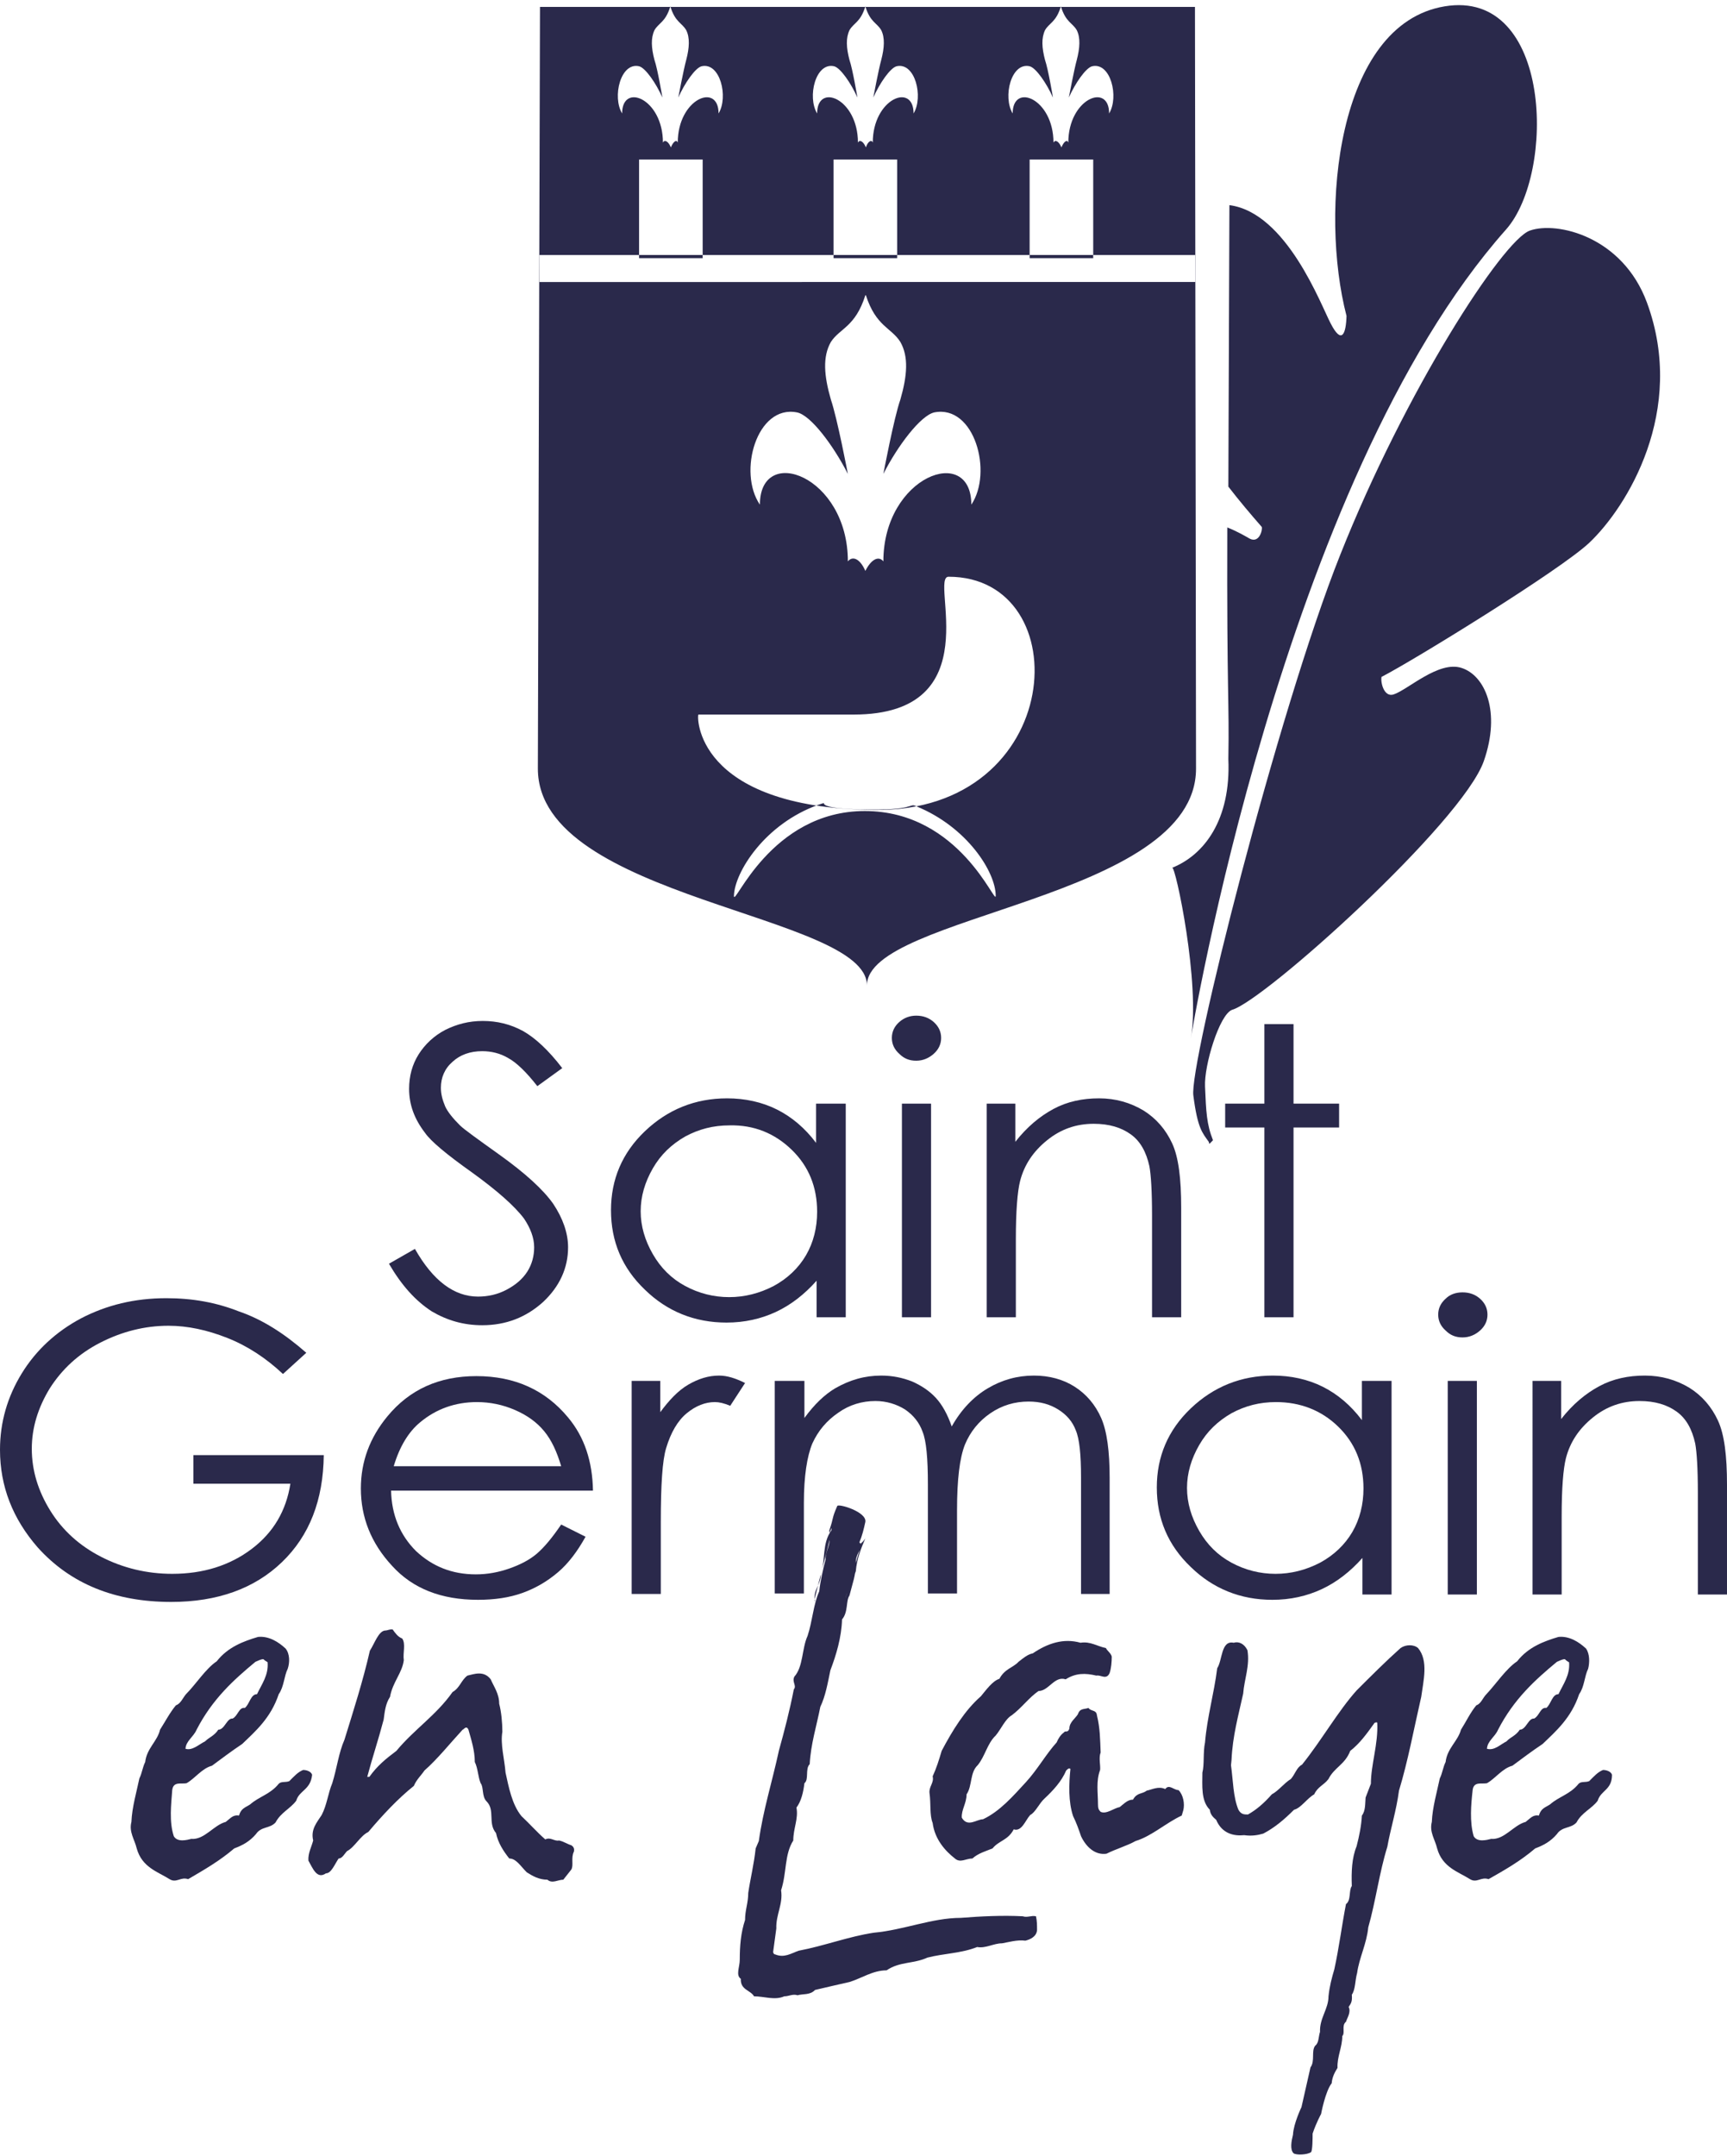 <svg version="1.1" id="Calque_1" xmlns="http://www.w3.org/2000/svg" xmlns:xlink="http://www.w3.org/1999/xlink" x="0px" y="0px"
	 width="325.9px" height="406.7px" viewBox="0 0 325.9 406.7" enable-background="new 0 0 325.9 406.7" xml:space="preserve">
	<path fill="#2a294b" d="M231.8,143.2c0.5,11.5-4.6,18.1-10.6,20.5c0.6-0.5,5.4,22.1,3.5,32.3
		c0,0,17.3-105.2,59.5-152.7c9.4-10.6,8.7-45.5-11.6-42.1C252.2,4.6,249,40,254.1,59.6c-0.1,3.4-0.9,5.5-3,1.4
		c-1.8-3.4-8.3-20.9-19.1-22.3l-0.2,53.1c2,2.6,4.2,5.2,6.3,7.6c0.2,0.4-0.4,3.2-2.3,2.2c-0.7-0.4-2.2-1.3-4.2-2.1
		C231.5,131.7,232,132.2,231.8,143.2z"/>
	<path fill="#2a294b" d="M252.9,104.7c12.3-31,30.7-59.4,35.8-61.2c5.1-1.8,17.5,1.1,22.1,13.6c7.5,20.4-3.8,38.6-10.9,45.3
		c-5.4,5.1-33,22.1-39.2,25.3c-0.2,1.1,0.5,3.9,2.3,3.3c2.7-0.9,8.5-6.4,12.8-5c4.4,1.4,7.5,8.2,4.2,17.6
		c-4.1,11.6-41.4,45.2-47.5,46.9c-2.4,0.9-5.3,10.5-5.1,14.5c0.2,4.7,0.3,7.1,1.5,10.1c-0.9,0.9-0.6,0.8-0.8,0.3
		c-1.2-1.7-2.1-2.5-2.9-8.7C224.3,201.2,241.1,134.3,252.9,104.7z"/>
	<path fill="#2a294b" d="M55.9,339.7c-1.1,1.5-2.9,2.2-3.9,4.1c-1.1,1.2-2.7,0.7-3.7,2.2c-1.2,1.4-2.5,2.1-4.1,2.7
		c-2.8,2.4-5.8,4.1-8.7,5.8c-1.4-0.5-2.2,0.8-3.5,0c-2.2-1.4-5.2-2.2-6.2-5.8c-0.4-1.7-1.5-3.1-1-5c0.1-2.7,1-5.8,1.5-8.2
		c0.5-1,0.6-2.1,1.1-3.1c0.3-2.6,2.3-3.9,2.8-6.1c0.9-1.4,1.9-3.3,3-4.6c0.9-0.3,1.3-1.4,1.9-2.1c1.9-1.9,3.7-4.8,5.8-6.2
		c2.1-2.7,5.1-3.8,7.8-4.6c2-0.2,3.8,0.9,5.2,2.2c0.8,1,0.8,2.6,0.4,3.8c-0.7,1.4-0.7,3.4-1.7,4.8c-1.5,4.5-4.4,7-6.9,9.4
		c-2.1,1.4-3.8,2.7-5.7,4.1c-1.9,0.5-3.2,2.4-4.8,3.3c-1,0.2-2.5-0.4-2.7,1.3c-0.2,2.7-0.6,6,0.3,8.7c0.7,1.2,2.5,0.7,3.3,0.5
		c2.5,0.2,4.2-2.6,6.5-3.2c0.9-0.7,1.4-1.4,2.5-1.2c0.4-1.4,1.2-1.5,2.1-2.1c1.7-1.5,3.8-1.9,5.4-3.9c0.5-0.5,1.3-0.2,2-0.5
		c0.9-0.9,1.6-1.7,2.6-2.1c0.7,0,1.5,0.3,1.7,0.9C58.6,337.7,56.5,337.7,55.9,339.7z M49.7,313c-0.5,0-1,0.3-1.5,0.5
		c-4.1,3.4-8.1,7-11.1,12.8c-0.6,1.4-2,2.1-2.1,3.6c1.3,0.4,2.5-0.8,3.7-1.4c0.8-0.8,1.7-1,2.5-2.2c1.2,0,1.6-2.2,2.7-2.1
		c1-0.5,1.2-2.2,2.3-2c0.9-0.7,1.1-2.6,2.3-2.6c0.9-1.9,2.2-3.6,2-6C50.5,313.5,50.1,313.4,49.7,313z"/>
	<path fill="#2a294b" d="M107.8,352.7l-1.5,1.9c-1,0-2.1,0.8-3,0c-1.6,0-2.8-0.7-3.9-1.4c-1.2-1.2-2-2.6-3.3-2.6
		c-1.1-1.4-2.1-2.9-2.5-4.8c-1.6-1.9-0.1-4.3-1.8-6c-0.9-0.9-0.5-2.7-1.1-3.4c-0.5-1.2-0.5-2.8-1.1-4c0-2.2-0.7-4.3-1.2-6.1
		c-0.4-0.9-0.9,0-1.1,0c-2.4,2.6-4.7,5.5-7.2,7.7c-0.6,0.9-1.5,1.7-2,2.9c-3,2.4-5.9,5.5-8.6,8.7c-1.5,0.7-2.6,2.9-4,3.6
		c-0.5,0.5-0.9,1.4-1.6,1.4c-0.8,1.2-1.4,2.8-2.4,2.8c-1.7,1.2-2.5-1-3.3-2.4c-0.1-1.4,0.6-2.6,0.9-3.8c-0.5-2.1,0.7-3.4,1.6-4.8
		c1-1.9,1.2-4.1,2-6c0.9-2.9,1.2-5.7,2.3-8.2c1.7-5.5,3.5-11.1,4.8-16.8c0.9-1.4,1.6-3.6,2.8-3.8c0.6,0,0.9-0.3,1.5-0.2
		c0.5,0.7,1,1.4,1.8,1.7c0.7,1,0.1,2.7,0.3,4.1c-0.3,2.4-2.1,4.1-2.6,6.9c-0.9,1.4-1,2.9-1.2,4.3c-1,3.8-2.2,7.4-3.1,10.8h0.4
		c1.5-2.1,3.1-3.4,5.1-4.9c3.4-4.1,7.5-6.7,10.6-11.1c1.4-0.8,1.6-2.2,2.8-3.1c1.3-0.3,3.1-1,4.4,0.7c0.6,1.4,1.6,2.7,1.6,4.6
		c0.4,1.5,0.6,3.6,0.6,5.3c-0.4,2.4,0.4,5.1,0.6,7.7c0.6,2.7,1.2,6,3,8.2c1.5,1.4,3,3.1,4.5,4.4c1-0.5,1.7,0.4,2.6,0.2
		c0.9,0.2,1.6,0.7,2.3,0.9c0.5,0.3,0.6,0.7,0.5,1.2C107.7,350.5,108.3,351.9,107.8,352.7z"/>
	<path fill="#2a294b" d="M193.5,366.1c-1.6-0.2-3.2,0.3-4.4,0.5c-1.6,0-3.1,1-4.7,0.7c-3,1.2-6.3,1.2-9.4,2c-2.6,1.2-5.2,0.7-7.7,2.4
		c-2.6,0-4.7,1.5-7,2.2c-2.2,0.5-4.4,1-6.5,1.5c-0.9,1-2.3,0.7-3.3,1c-0.9-0.3-1.6,0.2-2.5,0.2c-1.8,0.8-3.8,0-5.7,0
		c-0.7-1.2-2.6-1.2-2.5-3.3c-1-0.7-0.2-2.2-0.2-3.6c0-2.6,0.2-5.1,1-7.5c0-1.9,0.6-3.2,0.6-5.1c0.4-2.7,1.1-5.5,1.4-8.4l0.6-1.4
		c0.8-5.8,2.5-11.1,3.8-17.1c1-3.6,2-7.4,2.8-11.5c0.6-0.7-0.4-1.4,0.1-2.4c1.7-1.9,1.4-5.3,2.5-7.7c0.9-2.7,1.1-6,2.2-8.4
		c0.2-1.9,0.7-4.1,1.2-6c-0.1-1.4,0.9-2.6,0.7-3.9c0.6-1.2-3.4,12.9-2.7,11.7c-0.4-2.2,1.1-2.9,1.1-5.1c0.9-2.6,0.2-5.8,2-8.2
		c0.1-1.4-0.4,1.4-0.4,0c0.9-2.6,0.4-2.1,1.5-4.6c0.2-0.5,5.6,1.1,5.3,3c-0.3,1.4-0.6,2.6-1.1,3.8c0.1,1,1.5-1.3,1.1-0.7
		c-0.8,1.9-1.6,3.8-1.8,6.2c-0.6,2-1.9,3.6-2.1,6.2c-0.7,1,3.7-12.7,3.1-11.5c0,1.5-1.1,2.1-1,3.9c0,2.2-0.6,3.6-1.2,6
		c-0.7,1-0.2,3.1-1.4,4.5c-0.1,3.4-1.1,6.7-2.2,9.6c-0.5,2.4-0.9,4.8-1.9,6.9c-0.7,3.6-1.8,7-2,10.8c-0.9,0.9-0.1,2.9-1,3.6
		c-0.2,1.7-0.6,3.4-1.5,4.6c0.4,2.1-0.6,3.9-0.6,6.2c-1.7,2.7-1.2,6-2.3,9.4c0.4,2.6-1,4.6-0.9,7.2c-0.2,1.4-0.4,2.9-0.6,4.4
		c0,0.3,0.2,0.5,0.4,0.5c1.7,0.7,3-0.2,4.4-0.7c4.8-0.9,9.5-2.7,14.2-3.4c5.6-0.5,11-2.8,16.4-2.8c3.8-0.3,7.9-0.5,11.7-0.3
		c0.9,0.3,1.6-0.2,2.5,0c0.2,0.9,0.2,1.7,0.2,2.6C195.6,365.4,194.3,365.9,193.5,366.1z"/>
	<path fill="#2a294b" d="M223,342.5c-3,1.4-5.7,3.9-8.7,4.8c-1.6,0.9-3.7,1.5-5.5,2.4c-2.1,0.3-3.8-1.2-4.8-3.3
		c-0.4-1.2-0.9-2.6-1.5-3.8c-0.9-2.7-0.8-6-0.5-8.9c-0.3-0.2-0.5,0-0.8,0.3c-0.9,2.1-2.5,3.8-4.1,5.3c-1,0.9-1.7,2.6-2.7,3.1
		c-0.9,1-1.6,3.2-3.1,2.7c-1.1,2.1-2.8,2.1-4,3.6c-1.2,0.5-2.7,0.9-3.8,1.9c-1.2,0-2.3,0.9-3.3,0c-1.8-1.4-3.8-3.6-4.2-6.7
		c-0.6-1.5-0.3-3.6-0.6-5.7c-0.1-1.2,0.9-1.9,0.6-3.1c0.7-1.5,1.2-3.1,1.7-4.8c2-3.8,4.4-7.7,7.4-10.3c1-1.2,2.2-2.9,3.5-3.3
		c1-1.9,2.6-2.1,3.6-3.2c0.9-0.7,1.7-1.4,2.7-1.6c2.8-1.9,5.8-2.9,9-2c1.9-0.3,3.2,0.7,4.8,1c0.2,0.5,0.9,0.9,1.1,1.6
		c0,1-0.1,2.2-0.4,3.1c-0.6,1.4-1.7,0.3-2.5,0.5c-2.1-0.5-3.9-0.5-5.8,0.7c-2.1-0.7-3.2,2.2-5.1,2.2c-1.8,1.2-3.3,3.3-5.1,4.6
		c-1.2,0.7-2,2.6-3,3.8c-1.6,1.5-2,3.9-3.4,5.6c-1.5,1.4-1,3.9-2.1,5.5c0,1.7-1,2.9-0.9,4.4c1.1,1.9,2.8,0.3,4,0.3
		c3.2-1.5,5.7-4.4,8.1-7c2.2-2.4,3.8-5.3,5.8-7.5c0.3-0.7,0.7-1.4,1.4-1.9c0.2-0.4,0.7,0.2,1-0.7c0-1.2,1.1-1.9,1.6-2.7
		c0.4-1.2,1.2-0.9,2-1.2c0.5,0.7,1.5,0.3,1.6,1.4c0.6,2.4,0.6,4.6,0.7,7c-0.4,1,0,2.4-0.1,3.3c-0.8,2.1-0.4,4.3-0.4,6.5
		c0,0.7,0.1,1,0.5,1.4c1.1,0.5,2.5-0.7,3.6-0.9c0.9-0.7,1.5-1.4,2.5-1.4c0.8-1.4,1.7-1,2.6-1.7c1-0.2,2.2-0.9,3.5-0.3
		c0.7-1,1.6,0.2,2.5,0.2c0.9,0.9,1.2,2.6,0.9,3.8L223,342.5z"/>
	<path fill="#2a294b" d="M264,337.8c-0.5,3.8-1.6,7.2-2.2,10.6c-1.5,4.8-2.2,10.3-3.6,15.2c-0.3,3.1-1.7,5.7-2.1,8.6
		c-0.4,1.4-0.3,3.1-1,4.1c0.1,1.2-0.1,1.6-0.6,2.3c0.5,1-0.3,2.1-0.5,2.8c-0.9,0.7-0.1,2.1-0.7,2.7c0,2.1-1,3.9-0.9,6
		c-0.5,0.8-1,1.7-1.1,2.9c-1.2,1.5-2,5.8-2,5.8s-0.9,1.6-1.6,3.7c0,0.8,0,3.2-0.3,3.5c-0.7,0.5-2.8,0.6-3.3,0.2
		c-0.7-0.7-0.4-2.3-0.1-3.5c0.1-2.1,1.6-5.2,1.6-5.2s1.1-4.8,1.7-7.5c0.9-1.2,0.1-3.1,0.9-4.1c0.7-0.5,0.6-1.7,0.9-2.6
		c-0.1-2.6,1.6-4.3,1.6-6.7c0.2-1.9,0.6-3.4,1.1-5.1c0.9-4.1,1.4-8.2,2.2-12.3c1-0.7,0.5-2.6,1.1-3.4c-0.1-2.7,0-5.3,0.9-7.5
		c0.5-1.9,0.9-3.9,1-5.8c0.7-0.9,0.6-2.2,0.7-3.4l1-2.6c0-3.6,1.4-7.5,1.2-11.5c-0.1-0.2-0.4,0-0.5,0c-1.5,2.1-2.8,3.9-4.6,5.3
		c-1,2.6-3,3.1-4.1,5.3c-0.9,1.2-2,1.4-2.7,2.9c-1.3,0.7-2.5,2.6-3.8,2.9c-1.9,1.9-3.7,3.4-5.8,4.5c-1,0.3-2.2,0.5-3.6,0.3
		c-2,0.2-4.2-0.3-5.3-2.9c-0.6-0.5-1.1-1-1.2-1.9c-1.7-1.7-1.4-4.6-1.4-7c0.4-1.5,0.1-3.8,0.5-5.7c0.4-4.8,1.7-9.2,2.3-14
		c1-1.5,0.7-5.3,3.1-4.8c1-0.3,2,0.2,2.6,1.4c0.5,2.9-0.6,5.5-0.8,8.2c-0.9,4.1-2,8-2.2,12.5l-0.1,1c0.4,2.9,0.4,6,1.4,8.4
		c0.5,0.9,1.1,0.9,1.8,0.9c1.6-0.9,3-2.1,4.5-3.8c1.3-0.7,2.3-2.1,3.6-2.9c0.8-0.9,1.1-2.2,2.1-2.7c3.7-4.6,6.8-10.1,10.3-14
		c2.7-2.7,5.5-5.5,8.3-8c1-0.7,2.5-0.7,3.3,0c2,2.4,1,6.2,0.6,9.2C266.8,326.2,265.7,332.2,264,337.8z"/>
	<path fill="#2a294b" d="M301.5,339.7c-1.1,1.5-3,2.2-4,4.1c-1.1,1.2-2.7,0.7-3.7,2.2c-1.2,1.4-2.5,2.1-4.1,2.7
		c-2.8,2.4-5.8,4.1-8.8,5.8c-1.4-0.5-2.2,0.8-3.5,0c-2.2-1.4-5.2-2.2-6.2-5.8c-0.4-1.7-1.5-3.1-1-5c0.1-2.7,1-5.8,1.5-8.2
		c0.5-1,0.6-2.1,1.1-3.1c0.3-2.6,2.3-3.9,2.9-6.1c0.9-1.4,1.8-3.3,2.9-4.6c0.9-0.3,1.2-1.4,1.9-2.1c1.8-1.9,3.7-4.8,5.8-6.2
		c2.1-2.7,5.1-3.8,7.8-4.6c2-0.2,3.8,0.9,5.2,2.2c0.7,1,0.7,2.6,0.4,3.8c-0.7,1.4-0.7,3.4-1.7,4.8c-1.5,4.5-4.4,7-6.9,9.4
		c-2.1,1.4-3.8,2.7-5.7,4.1c-1.9,0.5-3.2,2.4-4.8,3.3c-1,0.2-2.5-0.4-2.7,1.3c-0.3,2.7-0.6,6,0.2,8.7c0.7,1.2,2.5,0.7,3.3,0.5
		c2.5,0.2,4.2-2.6,6.5-3.2c0.9-0.7,1.4-1.4,2.5-1.2c0.4-1.4,1.2-1.5,2.1-2.1c1.7-1.5,3.8-1.9,5.4-3.9c0.5-0.5,1.3-0.2,2-0.5
		c0.9-0.9,1.6-1.7,2.6-2.1c0.7,0,1.5,0.3,1.7,0.9C304.2,337.7,302.1,337.7,301.5,339.7z M295.3,313c-0.5,0-1,0.3-1.5,0.5
		c-4.1,3.4-8.1,7-11.1,12.8c-0.6,1.4-2,2.1-2.1,3.6c1.4,0.4,2.5-0.8,3.7-1.4c0.7-0.8,1.7-1,2.5-2.2c1.2,0,1.6-2.2,2.7-2.1
		c1-0.5,1.2-2.2,2.3-2c0.9-0.7,1.1-2.6,2.3-2.6c0.9-1.9,2.2-3.6,2-6C296,313.5,295.7,313.4,295.3,313z"/>
	<path fill="#2a294b" d="M73.4,238.4l4.9-2.8c3.4,6,7.4,9,11.9,9c1.9,0,3.7-0.4,5.4-1.3c1.7-0.9,3-2,3.9-3.4c0.9-1.4,1.3-3,1.3-4.6
		c0-1.8-0.7-3.6-1.9-5.4c-1.8-2.4-5.1-5.3-9.8-8.7c-4.8-3.4-7.8-5.9-8.9-7.5c-2-2.6-3-5.3-3-8.3c0-2.4,0.6-4.6,1.8-6.5
		c1.2-1.9,2.9-3.5,5-4.6c2.2-1.1,4.5-1.7,7.1-1.7c2.7,0,5.2,0.6,7.6,1.9c2.3,1.3,4.8,3.6,7.4,7l-4.7,3.4c-2.1-2.7-4-4.5-5.5-5.3
		c-1.5-0.9-3.2-1.3-4.9-1.3c-2.3,0-4.2,0.7-5.6,2c-1.5,1.3-2.2,3-2.2,4.9c0,1.2,0.3,2.3,0.8,3.5c0.5,1.1,1.5,2.3,2.8,3.6
		c0.7,0.7,3.2,2.5,7.4,5.5c4.9,3.5,8.3,6.6,10.2,9.3c1.8,2.7,2.8,5.5,2.8,8.2c0,3.9-1.6,7.4-4.7,10.3c-3.2,2.9-7,4.4-11.5,4.4
		c-3.5,0-6.6-0.9-9.5-2.6C78.4,245.4,75.8,242.5,73.4,238.4z"/>
	<path fill="#2a294b" d="M149.4,216.9c3.2,3.1,4.8,7,4.8,11.7c0,3-0.7,5.8-2.1,8.2c-1.4,2.4-3.5,4.4-6.1,5.8
		c-2.7,1.4-5.5,2.1-8.4,2.1c-2.9,0-5.7-0.7-8.3-2.1c-2.6-1.4-4.6-3.4-6.1-6c-1.5-2.6-2.3-5.3-2.3-8.1c0-2.8,0.8-5.5,2.3-8.1
		c1.5-2.6,3.5-4.5,6.1-6c2.6-1.4,5.3-2.1,8.4-2.1C142.3,212.2,146.2,213.8,149.4,216.9z M154,208.2v7.4c-2.1-2.8-4.6-4.9-7.4-6.3
		c-2.8-1.4-6-2.1-9.4-2.1c-6,0-11.2,2.1-15.5,6.2c-4.3,4.1-6.4,9.1-6.4,14.9c0,5.9,2.1,10.9,6.4,15c4.2,4.1,9.4,6.2,15.4,6.2
		c3.4,0,6.5-0.7,9.3-2c2.8-1.3,5.4-3.3,7.7-5.9v6.9h5.5v-40.3H154z"/>
	<path fill="#2a294b" d="M172.9,191.6c1.3,0,2.4,0.4,3.3,1.2c0.9,0.8,1.4,1.8,1.4,3c0,1.2-0.5,2.2-1.4,3c-0.9,0.8-2,1.3-3.3,1.3
		c-1.3,0-2.3-0.4-3.2-1.3c-0.9-0.8-1.4-1.8-1.4-3c0-1.2,0.5-2.2,1.4-3C170.6,192,171.7,191.6,172.9,191.6z M170.2,208.2h5.5v40.3
		h-5.5V208.2z"/>
	<path fill="#2a294b" d="M186.1,208.2h5.5v7.2c2.2-2.8,4.6-4.8,7.2-6.2c2.6-1.4,5.5-2,8.6-2c3.1,0,5.9,0.8,8.4,2.3
		c2.4,1.5,4.2,3.6,5.4,6.2c1.2,2.6,1.7,6.6,1.7,12.1v20.7h-5.5v-19.2c0-4.6-0.2-7.7-0.5-9.3c-0.6-2.7-1.7-4.7-3.5-6
		c-1.8-1.3-4.1-2-7-2c-3.3,0-6.2,1-8.8,3.1c-2.6,2.1-4.3,4.6-5.1,7.7c-0.5,2-0.8,5.6-0.8,11v14.7h-5.5V208.2z"/>
	<path fill="#2a294b" d="M238.6,193.2h5.5v15h8.6v4.5h-8.6v35.8h-5.5v-35.8h-7.4v-4.5h7.4V193.2z"/>
	<path fill="#2a294b" d="M57.8,255.2l-4.4,4c-3.2-3-6.7-5.3-10.5-6.8c-3.8-1.5-7.5-2.3-11.1-2.3c-4.5,0-8.8,1.1-12.9,3.2
		c-4.1,2.1-7.2,5-9.5,8.6c-2.2,3.6-3.4,7.4-3.4,11.4c0,4.1,1.2,8,3.5,11.7c2.3,3.7,5.5,6.6,9.6,8.7c4.1,2.1,8.6,3.2,13.4,3.2
		c5.9,0,10.9-1.6,15-4.7c4.1-3.1,6.5-7.2,7.3-12.3H36.5v-5.4h24.6c-0.1,8.5-2.7,15.2-7.9,20.2c-5.2,5-12.2,7.5-20.9,7.5
		c-10.6,0-19-3.4-25.2-10.3C2.4,286.5,0,280.4,0,273.5c0-5.2,1.4-10,4.1-14.4c2.7-4.4,6.5-7.9,11.2-10.4c4.8-2.5,10.1-3.8,16.1-3.8
		c4.9,0,9.4,0.8,13.7,2.5C49.5,248.9,53.7,251.6,57.8,255.2z"/>
	<path fill="#2a294b" d="M74.3,276.6c1.1-3.7,2.8-6.5,5-8.3c3-2.5,6.6-3.8,10.7-3.8c2.5,0,4.9,0.5,7.2,1.5c2.3,1,4.1,2.3,5.5,4
		c1.4,1.7,2.4,3.9,3.2,6.6H74.3z M101.3,293.1c-1.4,1.2-3.2,2.1-5.2,2.8c-2,0.7-4.1,1.1-6.3,1.1c-4.5,0-8.2-1.5-11.3-4.4
		c-3-3-4.6-6.8-4.7-11.4h38.1c-0.1-5.5-1.6-10.1-4.7-13.8c-4.3-5.2-10.1-7.8-17.3-7.8c-7,0-12.6,2.5-16.8,7.6c-3.3,4-5,8.5-5,13.6
		c0,5.4,1.9,10.3,5.9,14.6c3.9,4.3,9.3,6.4,16.2,6.4c3.1,0,5.9-0.4,8.4-1.3c2.5-0.9,4.7-2.2,6.7-3.9c2-1.7,3.7-4,5.2-6.7l-4.6-2.3
		C104.2,290.1,102.7,291.9,101.3,293.1z"/>
	<path fill="#2a294b" d="M119.1,260.5h5.5v5.9c1.7-2.3,3.4-4.1,5.3-5.2c1.9-1.1,3.8-1.7,5.8-1.7c1.5,0,3.1,0.5,4.9,1.4l-2.8,4.3
		c-1.2-0.5-2.1-0.7-2.9-0.7c-1.8,0-3.6,0.7-5.3,2.1c-1.7,1.4-3,3.6-3.9,6.6c-0.7,2.3-1,6.9-1,13.9v13.6h-5.5V260.5z"/>
	<path fill="#2a294b" d="M146.3,260.5h5.5v7c1.9-2.6,3.8-4.4,5.8-5.6c2.8-1.6,5.6-2.4,8.7-2.4c2.1,0,4,0.4,5.8,1.1
		c1.8,0.8,3.3,1.8,4.5,3.1s2.2,3.1,3,5.4c1.8-3.2,4.1-5.6,6.8-7.2c2.7-1.6,5.6-2.4,8.7-2.4c2.9,0,5.5,0.7,7.7,2.1
		c2.2,1.4,3.9,3.4,5,5.9c1.1,2.5,1.6,6.3,1.6,11.3v21.9H204v-22c0-4.3-0.3-7.3-1-8.9c-0.6-1.6-1.7-2.9-3.3-3.9
		c-1.6-1-3.4-1.5-5.6-1.5c-2.6,0-5,0.7-7.2,2.2c-2.2,1.5-3.8,3.5-4.8,5.9c-1,2.5-1.5,6.6-1.5,12.4v15.7h-5.5v-20.6
		c0-4.9-0.3-8.2-1-9.9c-0.6-1.7-1.7-3.1-3.3-4.2c-1.6-1-3.5-1.6-5.6-1.6c-2.5,0-4.9,0.7-7,2.2c-2.2,1.5-3.8,3.4-4.9,5.8
		c-1,2.4-1.6,6.2-1.6,11.2v17.1h-5.5V260.5z"/>
	<path fill="#2a294b" d="M252.5,269.1c3.2,3.1,4.8,7,4.8,11.7c0,3-0.7,5.8-2.1,8.2c-1.4,2.4-3.5,4.4-6.1,5.8
		c-2.7,1.4-5.5,2.1-8.4,2.1c-2.9,0-5.7-0.7-8.3-2.1c-2.6-1.4-4.6-3.4-6.1-6c-1.5-2.6-2.3-5.3-2.3-8.1c0-2.8,0.8-5.5,2.3-8.1
		c1.5-2.6,3.5-4.5,6.1-6c2.6-1.4,5.3-2.1,8.4-2.1C245.3,264.5,249.3,266,252.5,269.1z M257,260.5v7.4c-2.1-2.8-4.6-4.9-7.4-6.3
		c-2.8-1.4-6-2.1-9.4-2.1c-6,0-11.2,2.1-15.5,6.2c-4.3,4.1-6.4,9.1-6.4,14.9c0,5.9,2.1,10.9,6.4,15c4.2,4.1,9.4,6.2,15.4,6.2
		c3.4,0,6.5-0.7,9.3-2c2.8-1.3,5.4-3.3,7.7-5.9v6.9h5.5v-40.3H257z"/>
	<path fill="#2a294b" d="M276,243.8c1.3,0,2.4,0.4,3.3,1.2c0.9,0.8,1.4,1.8,1.4,3c0,1.2-0.5,2.2-1.4,3c-0.9,0.8-2,1.3-3.3,1.3
		c-1.3,0-2.3-0.4-3.2-1.3c-0.9-0.8-1.4-1.8-1.4-3c0-1.2,0.5-2.2,1.4-3C273.6,244.2,274.7,243.8,276,243.8z M273.2,260.5h5.5v40.3
		h-5.5V260.5z"/>
	<path fill="#2a294b" d="M289.1,260.5h5.5v7.2c2.2-2.8,4.6-4.8,7.2-6.2c2.6-1.4,5.5-2,8.6-2c3.1,0,5.9,0.8,8.4,2.3
		c2.4,1.5,4.2,3.6,5.4,6.2c1.2,2.6,1.7,6.6,1.7,12.1v20.7h-5.5v-19.2c0-4.6-0.2-7.7-0.5-9.3c-0.6-2.7-1.7-4.7-3.5-6
		c-1.8-1.3-4.1-2-7-2c-3.3,0-6.2,1-8.8,3.1c-2.6,2.1-4.3,4.6-5.1,7.7c-0.5,2-0.8,5.6-0.8,11v14.7h-5.5V260.5z"/>
	<path fill-rule="evenodd" clip-rule="evenodd" fill="#2a294b" d="M197.5,162.7c0.3,0.3,0.1,0,0.2,0.6c-0.1,0-0.2,0-0.2,0
		C197.5,163.1,197.5,162.9,197.5,162.7z"/>
	<path fill="#2a294b" d="M163.3,107.7c-1-2.3-2.4-2.9-3.3-1.8c0-16.2-16.6-22.2-16.6-10.7c-4.2-6.1-0.6-18.9,7-17.4
		c2.6,0.5,6.9,6.3,9.6,11.6c0,0-2-10.5-3.2-14c-1.3-4.5-1.6-8.1,0-10.9c1.7-2.6,4.6-2.8,6.5-8.8h0.1c1.9,5.9,4.8,6.1,6.5,8.8
		c1.6,2.8,1.3,6.4,0,10.9c-1.2,3.4-3.2,14-3.2,14c2.7-5.3,7-11,9.6-11.6c7.6-1.5,11.1,11.3,7,17.4c0-11.5-16.6-5.4-16.6,10.7
		C165.8,104.8,164.4,105.5,163.3,107.7L163.3,107.7z M132.6,30.1v18.6h-12V30.1H132.6L132.6,30.1z M169.3,30.1v18.6h-12V30.1H169.3
		L169.3,30.1z M206.3,30.1v18.6h-12V30.1H206.3L206.3,30.1z M179,108.8c24.6,0,22.3,44.5-14.1,44c-34-0.4-33.4-18-33.1-18
		c2.7,0,17.1,0,29.3,0C187,134.8,175.3,108.8,179,108.8z M154.5,151.8c2.7-0.9-2.3,0.6,7.8,0.9c10.6,0.3,9.2-1.3,10.6-0.6
		c9.6,3.9,15,12.4,15,16.9c0,2.1-6.7-16-24.7-16c-17.9,0-24.7,18.4-24.7,16C138.6,164.6,144.3,155.4,154.5,151.8 M126.6,27.8
		L126.6,27.8c-0.5-1.2-1.2-1.5-1.5-0.9c0-8.3-7.7-11.4-7.7-5.5c-1.9-3.1-0.3-9.7,3.2-8.9c1.2,0.3,3.2,3.2,4.4,5.9
		c0,0-0.9-5.4-1.5-7.1c-0.6-2.3-0.7-4.1,0-5.6c0.8-1.4,2.1-1.5,3-4.5h0c0.9,3,2.2,3.1,3,4.5c0.7,1.4,0.6,3.3,0,5.6
		c-0.5,1.8-1.5,7.1-1.5,7.1c1.2-2.7,3.2-5.6,4.4-5.9c3.5-0.8,5.1,5.8,3.2,8.9c0-5.9-7.7-2.8-7.7,5.5
		C127.7,26.3,127.1,26.6,126.6,27.8L126.6,27.8z M163.4,27.8L163.4,27.8c-0.5-1.2-1.2-1.5-1.5-0.9c0-8.3-7.7-11.4-7.7-5.5
		c-1.9-3.1-0.3-9.7,3.2-8.9c1.2,0.3,3.2,3.2,4.4,5.9c0,0-0.9-5.4-1.5-7.1c-0.6-2.3-0.7-4.1,0-5.6c0.8-1.4,2.1-1.5,3-4.5h0
		c0.9,3,2.2,3.1,3,4.5c0.7,1.4,0.6,3.3,0,5.6c-0.5,1.8-1.5,7.1-1.5,7.1c1.2-2.7,3.2-5.6,4.4-5.9c3.5-0.8,5.1,5.8,3.2,8.9
		c0-5.9-7.7-2.8-7.7,5.5C164.5,26.3,163.8,26.6,163.4,27.8L163.4,27.8z M200.3,27.8L200.3,27.8c-0.5-1.2-1.2-1.5-1.5-0.9
		c0-8.3-7.7-11.4-7.7-5.5c-1.9-3.1-0.3-9.7,3.2-8.9c1.2,0.3,3.2,3.2,4.4,5.9c0,0-0.9-5.4-1.5-7.1c-0.6-2.3-0.7-4.1,0-5.6
		c0.8-1.4,2.1-1.5,3-4.5h0c0.9,3,2.2,3.1,3,4.5c0.7,1.4,0.6,3.3,0,5.6c-0.5,1.8-1.5,7.1-1.5,7.1c1.2-2.7,3.2-5.6,4.4-5.9
		c3.5-0.8,5.1,5.8,3.2,8.9c0-5.9-7.7-2.8-7.7,5.5C201.4,26.3,200.8,26.6,200.3,27.8L200.3,27.8z M163.7,1.3l-61.8,0L101.5,145
		c0,24.7,62.1,27.4,62.1,40.9h0c0-13.4,62.1-16.2,62.1-40.9L225.5,1.3H163.7z M225.6,48.1v5.1H101.8v-5.1H225.6L225.6,48.1z"/>
</svg>
